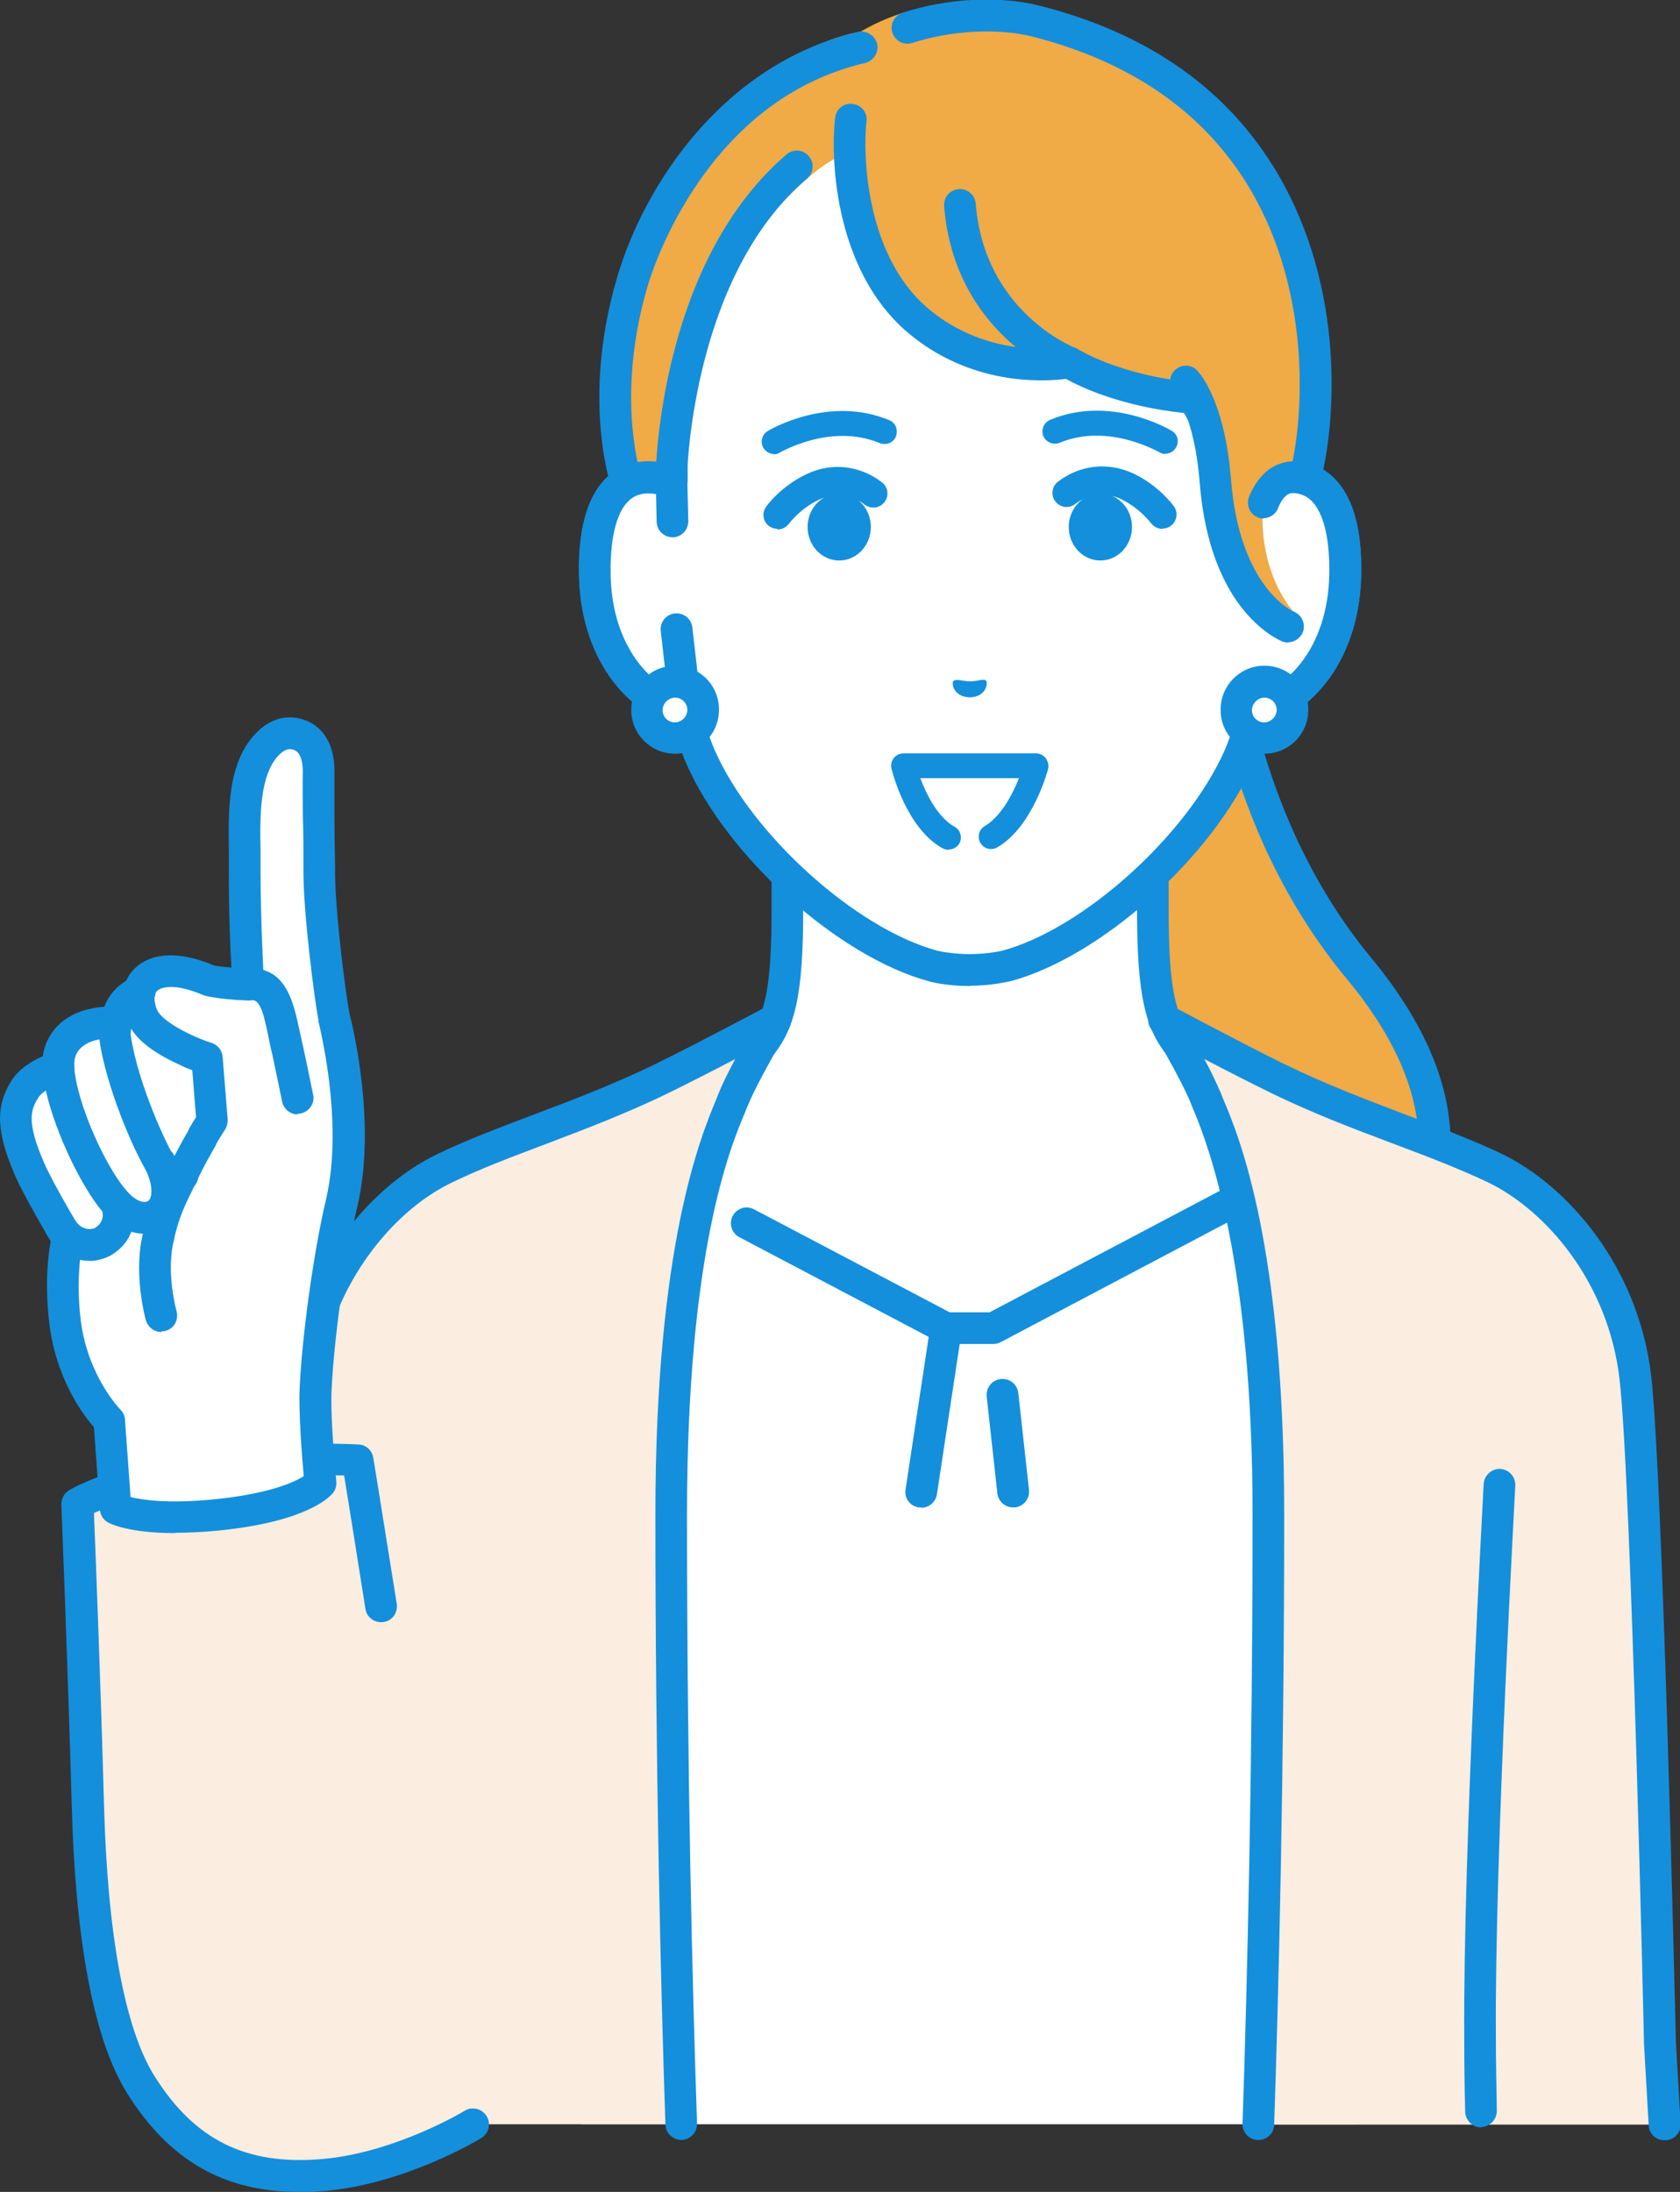 <?xml version="1.0" encoding="UTF-8"?>
<svg id="_レイヤー_2" data-name="レイヤー 2" xmlns="http://www.w3.org/2000/svg" viewBox="0 0 53.65 70">
  <rect x="0" y="0" width="53.65" height="70" fill="#333333" stroke="none"/>
  <defs>
    <style>
      .cls-1 {
        fill: #148fdc;
      }

      .cls-1, .cls-2, .cls-3, .cls-4 {
        stroke-width: 0px;
      }

      .cls-2 {
        fill: #f0aa46;
      }

      .cls-3 {
        fill: #fbeddf;
      }

      .cls-4 {
        fill: #fff;
      }
    </style>
  </defs>
  <g id="_レイヤー_1-2" data-name="レイヤー 1">
    <g>
      <g>
        <g>
          <path class="cls-2" d="M38.92,18.39h-4.3l.59,24.21s5.95.4,8.04-1.18c1.59-1.2,4.79-4.89.14-10.5-4.56-5.51-4.47-12.54-4.47-12.54Z"/>
          <path class="cls-1" d="M36.84,43.15c-.93,0-1.58-.04-1.66-.05-.28-.02-.49-.26-.47-.54.02-.28.26-.49.54-.47,1.6.11,6.11.12,7.7-1.08.62-.46,2.08-1.77,2.32-3.88.21-1.83-.55-3.81-2.27-5.88-3.97-4.79-4.5-10.61-4.57-12.36h-3.8c-.28,0-.51-.23-.51-.51s.23-.51.51-.51h4.3c.14,0,.26.05.36.15.09.1.15.23.15.36,0,.07-.03,6.92,4.35,12.21,1.9,2.3,2.74,4.53,2.49,6.65-.29,2.5-2,4.03-2.72,4.57-1.51,1.14-4.73,1.33-6.72,1.33Z"/>
        </g>
        <g>
          <path class="cls-4" d="M43.89,36.79c-4.16-1.57-5.42-2.5-6.14-3.31-.72-.81-.94-1.85-.94-4.47v-8.17l-5.84,1.44-5.84-1.44v8.17c0,2.63-.22,3.66-.94,4.47s-1.98,1.74-6.14,3.31c-4.16,1.56,8.26,9.05,8.26,9.05h9.32s12.42-7.49,8.26-9.05Z"/>
          <path class="cls-1" d="M35.63,46.35c-.17,0-.34-.09-.43-.24-.14-.24-.07-.55.17-.69,3.77-2.27,9.01-6.15,8.87-7.66,0-.08-.03-.29-.52-.48-4.09-1.54-5.49-2.49-6.34-3.45-.82-.92-1.07-2.05-1.07-4.81v-7.53l-5.21,1.28c-.08.02-.16.02-.24,0l-5.21-1.28v7.53c0,2.76-.25,3.89-1.07,4.81-.85.96-2.25,1.91-6.34,3.45-.5.19-.51.4-.52.48-.14,1.52,5.1,5.39,8.87,7.66.24.14.32.46.17.69-.14.24-.46.32-.69.17-1.61-.97-9.6-5.93-9.35-8.62.04-.42.27-.99,1.17-1.33,4.13-1.55,5.29-2.44,5.94-3.17.62-.7.81-1.67.81-4.14v-8.17c0-.16.07-.3.19-.4.12-.1.28-.13.43-.09l5.72,1.41,5.72-1.41c.15-.04.31,0,.43.09.12.1.19.24.19.4v8.17c0,2.47.19,3.44.81,4.14.65.73,1.82,1.62,5.94,3.17.9.34,1.14.91,1.17,1.33.25,2.69-7.75,7.66-9.35,8.62-.08.05-.17.07-.26.07Z"/>
        </g>
        <g>
          <polygon class="cls-4" points="41.48 37.27 31.73 42.42 30.21 42.42 20.44 37.27 18.68 49.2 18.58 67.84 43.36 67.84 43.26 49.2 41.48 37.27"/>
          <path class="cls-1" d="M32.35,48.14c-.25,0-.47-.19-.5-.45l-.34-3.09c-.03-.28.17-.53.45-.56.28-.03.53.17.56.45l.34,3.09c.03.28-.17.53-.45.56-.02,0-.04,0-.06,0Z"/>
          <path class="cls-1" d="M29.42,48.14s-.05,0-.08,0c-.28-.04-.47-.3-.42-.58l.79-5.21c.04-.28.3-.47.58-.42.28.04.47.3.42.58l-.79,5.21c-.04.25-.25.43-.5.43Z"/>
          <path class="cls-1" d="M31.73,42.92h-1.52c-.08,0-.16-.02-.24-.06l-6.36-3.35c-.25-.13-.34-.44-.21-.68.13-.25.44-.34.68-.21l6.25,3.29h1.27s8.11-4.28,8.11-4.28c.25-.13.55-.04.68.21.13.25.04.55-.21.68l-8.22,4.34c-.07.04-.15.06-.24.06Z"/>
        </g>
        <g>
          <path class="cls-3" d="M52.22,44c-.37-3.24-2.46-5.72-4.5-6.7-2.04-.97-4.4-1.63-6.9-2.84-1.28-.62-3.65-1.89-3.65-1.89,0,0,.98,1.62,1.36,2.56.37.94,1.98,4.14,1.98,13.22,0,8.07-.18,15.09-.32,19.5h12.96l-.15-2.61s-.41-18-.78-21.24Z"/>
          <path class="cls-1" d="M53.15,68.35c-.27,0-.49-.21-.5-.48l-.15-2.61c0-.2-.41-18.03-.78-21.21-.36-3.13-2.38-5.42-4.22-6.3-.93-.44-1.93-.82-2.99-1.22-1.25-.47-2.55-.96-3.91-1.62-.59-.29-1.42-.71-2.14-1.09.21.39.4.79.54,1.12.02.06.05.13.08.2.48,1.14,1.93,4.61,1.93,13.2,0,8.05-.17,15.06-.32,19.51,0,.28-.24.5-.52.49-.28,0-.5-.24-.49-.52.15-4.45.32-11.44.32-19.48s-1.4-11.71-1.85-12.81c-.04-.08-.07-.16-.09-.22-.35-.89-1.31-2.47-1.32-2.48-.12-.19-.09-.44.07-.61.16-.17.4-.21.61-.1.02.01,2.38,1.27,3.63,1.88,1.32.64,2.59,1.12,3.82,1.59,1.08.41,2.1.79,3.07,1.25,2.09,1,4.38,3.58,4.79,7.1.37,3.22.77,20.55.79,21.29l.15,2.59c.02.28-.2.52-.48.53,0,0-.02,0-.03,0Z"/>
        </g>
        <path class="cls-1" d="M47.3,67.94c-.27,0-.5-.22-.51-.5-.02-.75-.03-1.55-.03-2.37-.04-5.94.62-17.56.62-17.68.02-.28.26-.49.53-.48.28.02.49.25.48.53,0,.12-.66,11.71-.62,17.61,0,.82.02,1.61.03,2.36,0,.28-.22.51-.5.52,0,0,0,0-.01,0Z"/>
        <g>
          <path class="cls-3" d="M14.23,37.3c-1.54.73-3.1,2.33-3.94,4.45,0,0,0,0,0,0-.86,2.23-1.94,5.88-3.04,9.19-1.57,4.68-3.12,9.58-2.87,12.29.86,9.22,10.7,4.61,10.7,4.61h6.68c-.14-4.41-.32-11.43-.32-19.5,0-9.08,1.61-12.28,1.98-13.22.37-.94,1.35-2.56,1.35-2.56,0,0-2.37,1.26-3.65,1.89-2.5,1.22-4.85,1.87-6.9,2.84Z"/>
          <path class="cls-1" d="M10.05,69.51c-1.11,0-2.25-.2-3.25-.78-1.7-.97-2.68-2.8-2.93-5.45-.26-2.79,1.28-7.7,2.89-12.49.41-1.23.82-2.51,1.21-3.75.66-2.09,1.29-4.06,1.84-5.47,0,0,0-.01,0-.02.83-2.1,2.39-3.85,4.19-4.71.96-.46,1.98-.84,3.06-1.25,1.24-.47,2.51-.95,3.83-1.59,1.25-.61,3.61-1.86,3.63-1.88.2-.11.45-.07.61.1.16.17.18.41.07.61,0,.02-.96,1.6-1.32,2.48-.03.06-.06.14-.09.22-.46,1.09-1.85,4.42-1.85,12.81s.17,15.03.32,19.48c0,.28-.21.51-.49.52-.28,0-.51-.21-.52-.49-.15-4.46-.32-11.46-.32-19.51,0-8.59,1.46-12.06,1.93-13.2.03-.08.06-.15.08-.2.13-.33.33-.73.54-1.12-.72.38-1.55.8-2.14,1.09-1.36.66-2.66,1.15-3.92,1.63-1.06.4-2.05.77-2.98,1.22-1.55.74-2.96,2.34-3.69,4.18,0,0,0,.01,0,.02-.54,1.38-1.16,3.33-1.81,5.4-.4,1.24-.8,2.52-1.22,3.76-1.57,4.69-3.08,9.48-2.84,12.08.21,2.3,1.03,3.86,2.42,4.66,2.92,1.67,7.51-.44,7.56-.47.25-.12.55,0,.67.24.12.25,0,.55-.24.67-.15.07-2.61,1.21-5.24,1.21Z"/>
        </g>
      </g>
      <g>
        <g>
          <g>
            <path class="cls-4" d="M40.5,15.38s0,0,0,0v-4.9c0-1.41-.35-2.81-1.03-4.05-1.3-2.37-3.93-5.12-8.46-5.14h-.08c-4.53.02-7.16,2.78-8.46,5.14-.68,1.24-1.03,2.63-1.03,4.05v4.9s0,0,0,0c-1.05-.4-2.5-.14-2.45,2.95.04,2.74,1.69,4.2,2.91,4.36h0c.12.52.28,1.03.47,1.49,1.26,2.86,4.68,5.93,7.43,6.68,0,0,.49.13,1.17.13s1.17-.13,1.17-.13c2.75-.75,6.17-3.82,7.43-6.68.19-.46.35-.97.47-1.49h0c1.22-.15,2.86-1.62,2.91-4.36.05-3.09-1.39-3.35-2.45-2.95Z"/>
            <path class="cls-1" d="M30.97,31.49c-.74,0-1.28-.14-1.3-.15-2.89-.78-6.45-3.97-7.76-6.97-.16-.37-.3-.79-.42-1.26-1.48-.4-2.96-2.11-3-4.78-.03-1.63.35-2.73,1.11-3.27.38-.27.84-.38,1.34-.33v-4.26c0-1.5.38-2.98,1.1-4.29,1.1-2.01,3.73-5.38,8.9-5.4h.08c5.17.02,7.8,3.4,8.9,5.4.72,1.31,1.1,2.79,1.1,4.29v4.26c.5-.05.96.06,1.34.33.76.54,1.14,1.64,1.11,3.27-.04,2.67-1.52,4.39-3,4.78-.12.47-.26.89-.42,1.25-1.32,3-4.88,6.19-7.76,6.97-.03,0-.57.15-1.3.15ZM20.7,15.74c-.18,0-.36.04-.53.15-.46.32-.7,1.18-.68,2.43.04,2.46,1.47,3.74,2.47,3.86.21.03.38.18.43.39.12.54.27,1.01.44,1.4,1.19,2.7,4.51,5.69,7.1,6.39,0,0,.44.11,1.04.11s1.04-.11,1.04-.11c2.59-.7,5.9-3.69,7.1-6.4.17-.39.31-.86.44-1.4.05-.21.22-.36.43-.39,1-.12,2.43-1.4,2.47-3.86.02-1.24-.22-2.1-.68-2.43-.37-.26-.84-.14-1.08-.04,0,0-.01,0-.02,0-.01,0-.02,0-.04.01-.14.04-.3,0-.42-.08-.13-.1-.21-.25-.21-.41v-4.9c0-1.33-.34-2.65-.97-3.8-1-1.81-3.36-4.86-8.01-4.88h-.08c-4.65.02-7.02,3.07-8.01,4.88-.64,1.16-.97,2.47-.97,3.8v4.9c0,.17-.08.32-.22.42-.14.09-.31.12-.47.06-.14-.05-.34-.11-.56-.11Z"/>
          </g>
          <g>
            <path class="cls-4" d="M40.5,15.38v-1.28l-.46,8.58c1.22-.15,2.86-1.62,2.91-4.36.05-3.09-1.39-3.35-2.45-2.95Z"/>
            <path class="cls-1" d="M40.04,23.19c-.25,0-.47-.19-.5-.44-.03-.28.16-.53.44-.56,1-.12,2.43-1.41,2.47-3.86.02-1.24-.22-2.1-.68-2.43-.37-.26-.84-.14-1.08-.04-.16.06-.33.04-.47-.06-.14-.09-.22-.25-.22-.42v-1.28c0-.28.23-.51.51-.51s.51.23.51.51v.64c.5-.05.96.06,1.34.33.76.54,1.14,1.64,1.11,3.27-.05,2.88-1.76,4.65-3.35,4.85-.02,0-.04,0-.06,0Z"/>
          </g>
          <g>
            <path class="cls-2" d="M40.54,15.26s.12-.37.58-.41c.48-.05.62.16.65,0,.68-3.37.49-11.81-8.67-14.15-1.62-.41-3.22-1.06-5.62.31-4.05.76-6.64,5.78-7.29,7.99-1.1,3.73-.2,6.37-.2,6.37l.62,1.69.83-1.66s.39-6.32,4.36-9.71c.03-.03.41-.38.84-.61.32-.17.48-.26.48-.26,0,1.39.12,3.63,2.13,5.38,2.21,1.93,4.88,1.39,4.88,1.39,0,0,1.36.9,3.93,1.14.02,0,.13.13.28.43.23.57.5,1.31.61,2.53.36,3.99,2.42,3.92,2.42,3.92,0,0-1.28-1.28-1.02-3.73.04-.36.16-.6.16-.6Z"/>
            <path class="cls-1" d="M20.61,17.55c-.08,0-.15-.02-.23-.05-.25-.12-.35-.43-.23-.68l.78-1.56c.03-.96.34-7.03,4.19-10.33.21-.18.53-.16.71.06.18.21.16.53-.06.71-3.75,3.21-3.84,9.62-3.84,9.69,0,.08-.02.15-.05.22l-.83,1.66c-.09.18-.27.28-.45.28Z"/>
            <path class="cls-1" d="M19.99,15.86c-.21,0-.41-.13-.48-.34,0-.02-.2-.59-.3-1.55-.13-1.14-.14-2.96.5-5.12.88-2.99,3.42-6.83,7.69-7.83.27-.06.54.11.61.38.06.27-.11.54-.38.61-5.06,1.18-6.77,6.52-6.95,7.13-.59,2.01-.58,3.68-.46,4.73.09.84.25,1.33.26,1.33.09.26-.05.55-.32.64-.05.02-.11.03-.16.03Z"/>
            <path class="cls-1" d="M41.67,15.8s-.09,0-.13-.02c-.27-.07-.43-.35-.36-.62.44-1.66.75-5.7-1.24-9.09-1.43-2.44-3.77-4.08-6.96-4.9-1.1-.28-2.61-.2-3.84.2-.27.09-.55-.06-.64-.32-.09-.27.06-.55.32-.64,1.42-.47,3.11-.56,4.41-.22,3.46.88,6.01,2.69,7.58,5.37,2.15,3.67,1.86,7.92,1.35,9.86-.06.23-.26.38-.49.38Z"/>
            <path class="cls-1" d="M38.36,13.64c-.18,0-.36-.1-.45-.27-.04-.08-.07-.14-.1-.18-2.04-.22-3.32-.84-3.77-1.09-.7.09-3.07.24-5.11-1.53-2.19-1.91-2.43-5.29-2.26-6.81.03-.28.28-.48.56-.44.28.03.48.28.44.56-.12,1.08-.02,4.24,1.92,5.93,1.99,1.73,4.43,1.28,4.45,1.27.13-.03.27,0,.38.07.01,0,1.31.84,3.7,1.06.05,0,.09.01.13.03.1.04.26.1.55.67.13.25.03.55-.22.68-.07.04-.15.06-.23.06Z"/>
            <path class="cls-1" d="M40.36,16.56c-.06,0-.11,0-.17-.03-.26-.09-.4-.38-.31-.64.02-.06.23-.62.69-.93.51-.33,1-.21,1.05-.2.27.07.43.35.36.62-.07.27-.34.42-.61.36-.02,0-.13-.02-.26.06-.14.09-.25.31-.29.41-.07.21-.27.34-.48.34Z"/>
            <path class="cls-1" d="M41.14,20.52c-.06,0-.12-.01-.18-.03-.09-.04-2.33-.92-2.65-5.1-.17-2.13-.8-2.85-.81-2.86-.19-.2-.18-.52.02-.71.2-.19.51-.19.7,0,.09.09.89.97,1.09,3.48.27,3.48,1.98,4.22,2,4.23.26.1.39.39.3.65-.08.2-.27.33-.47.33Z"/>
            <path class="cls-1" d="M34.15,12.07c-.06,0-.12-.01-.18-.03-.14-.06-3.5-1.4-3.82-5.46-.02-.28.19-.52.47-.54.28-.02.52.19.54.47.27,3.41,3.06,4.55,3.17,4.6.26.1.39.4.29.66-.08.2-.27.32-.47.32Z"/>
          </g>
          <g>
            <path class="cls-4" d="M21.47,16.65l-.03-1.27c-1.05-.4-2.5-.14-2.45,2.95.04,2.74,1.69,4.2,2.91,4.36l-.3-2.62-.13-3.42Z"/>
            <path class="cls-1" d="M21.9,23.19s-.04,0-.06,0c-1.59-.2-3.31-1.97-3.35-4.85-.03-1.63.35-2.73,1.11-3.27.55-.39,1.27-.45,2.02-.16.19.07.32.26.33.46l.03,1.27c0,.28-.21.51-.49.52-.28,0-.51-.21-.52-.49l-.02-.89c-.24-.04-.53-.04-.77.13-.46.32-.7,1.18-.68,2.43.03,1.95.94,3.16,1.81,3.64l-.21-1.83c-.03-.28.17-.53.45-.56.28-.03.53.17.56.45l.3,2.62c.02.15-.04.31-.15.42-.1.09-.22.15-.36.15Z"/>
          </g>
        </g>
        <g>
          <g>
            <path class="cls-4" d="M41.28,22.67c0,.5-.4.9-.9.9-.5,0-.9-.4-.9-.9,0-.5.4-.9.9-.9.5,0,.9.4.9.9Z"/>
            <path class="cls-1" d="M40.38,24.07h0c-.78,0-1.41-.63-1.4-1.41,0-.38.15-.73.41-.99.27-.27.62-.41.99-.41h0c.78,0,1.41.63,1.4,1.41h-.51s.51,0,.51,0c0,.38-.15.73-.41.99-.27.27-.62.41-.99.41ZM40.38,22.28c-.1,0-.2.04-.28.12-.07.07-.12.17-.12.28,0,.22.18.39.39.39h0c.1,0,.2-.04.28-.12.07-.07.12-.17.12-.28,0-.22-.18-.39-.39-.39h0Z"/>
          </g>
          <g>
            <path class="cls-4" d="M22.46,22.67c0,.5-.4.9-.9.9-.5,0-.9-.4-.9-.9,0-.5.4-.9.9-.9.5,0,.9.4.9.9Z"/>
            <path class="cls-1" d="M21.56,24.07h0c-.78,0-1.41-.63-1.4-1.41,0-.38.15-.73.41-.99.27-.27.62-.41.99-.41h0c.78,0,1.41.63,1.4,1.41h-.51s.51,0,.51,0c0,.38-.15.73-.41.99-.27.27-.62.41-.99.41ZM21.56,22.28c-.1,0-.2.04-.28.12-.07.07-.12.17-.12.28,0,.22.18.39.39.39h0c.1,0,.2-.04.28-.12.07-.07.12-.17.12-.28,0-.22-.18-.39-.39-.39h0Z"/>
          </g>
        </g>
        <g>
          <path class="cls-1" d="M30.45,21.75c.07-.08.27,0,.52.01.26,0,.45-.1.52-.02.07.09-.01.52-.52.53-.51-.01-.6-.44-.52-.53Z"/>
          <path class="cls-1" d="M30.29,27.14c-.06,0-.13-.02-.19-.05-1.16-.64-1.61-2.46-1.63-2.54-.03-.12,0-.24.07-.34.07-.09.19-.15.31-.15h4.24c.12,0,.24.06.31.16.07.1.1.22.07.34-.02.07-.49,1.84-1.62,2.5-.19.11-.43.05-.54-.14-.11-.19-.05-.43.14-.54.51-.3.88-1,1.09-1.53h-3.15c.2.54.57,1.26,1.09,1.55.19.1.26.34.16.53-.07.13-.21.2-.35.2Z"/>
          <g>
            <path class="cls-1" d="M24.83,16.89c-.09,0-.18-.03-.26-.08-.2-.14-.25-.42-.11-.62.02-.03.47-.66,1.3-1.05.8-.38,1.69-.28,2.4.26.2.15.24.43.09.63-.15.2-.43.24-.63.09-.64-.49-1.29-.25-1.47-.16-.61.29-.95.76-.95.76-.09.12-.23.19-.37.19Z"/>
            <path class="cls-1" d="M24.72,14.5c-.13,0-.26-.07-.34-.19-.11-.19-.05-.43.13-.54.08-.05,1.96-1.16,3.89-.35.2.08.29.31.21.52-.08.2-.31.29-.52.21-1.55-.65-3.16.29-3.18.3-.06.04-.13.06-.2.06Z"/>
            <ellipse class="cls-1" cx="26.8" cy="16.83" rx="1.01" ry="1.07"/>
            <path class="cls-1" d="M37.12,16.89c-.14,0-.28-.07-.37-.19,0,0-.35-.47-.95-.76-.18-.09-.83-.33-1.47.16-.2.15-.48.11-.63-.09-.15-.2-.11-.48.09-.63.71-.54,1.6-.63,2.4-.26.83.39,1.28,1.03,1.3,1.05.14.2.1.48-.11.63-.08.06-.17.08-.26.08Z"/>
            <path class="cls-1" d="M37.22,14.5c-.07,0-.14-.02-.2-.06-.02,0-1.62-.95-3.18-.3-.2.08-.43-.01-.52-.21-.08-.2.01-.43.21-.52,1.93-.81,3.81.3,3.89.35.19.11.25.35.13.54-.07.12-.2.19-.34.19Z"/>
            <ellipse class="cls-1" cx="35.14" cy="16.83" rx="1.01" ry="1.07"/>
          </g>
        </g>
      </g>
      <g>
        <g>
          <path class="cls-3" d="M11.4,46.63s-.95-.06-2.26,0c-1.32.06-2.38.21-2.38.21-2.93.36-4.3,1.18-4.3,1.18,0,0,.21,5.26.33,9.59.1,3.51.53,7.12,1.69,8.97,1.13,1.8,2.78,3.14,5.82,2.88,2.48-.22,4.77-1.61,4.77-1.61l-2.92-16.54c-.41-2.58-.75-4.67-.75-4.67Z"/>
          <path class="cls-1" d="M9.54,70c-2.39,0-4.14-1.01-5.48-3.15-1.05-1.68-1.65-4.78-1.77-9.23-.12-4.28-.33-9.53-.33-9.58,0-.18.09-.36.25-.45.06-.04,1.49-.88,4.5-1.25.03,0,1.09-.16,2.42-.21,1.33-.06,2.28,0,2.32,0,.24.01.43.19.47.42,0,0,.34,2.09.75,4.67.04.28-.14.54-.42.58-.28.04-.54-.14-.58-.42-.3-1.9-.56-3.53-.68-4.26-.39-.01-1.04-.02-1.81.01-1.27.05-2.32.2-2.33.2-2.08.26-3.34.75-3.85.99.05,1.21.22,5.6.32,9.27.11,4.2.67,7.22,1.62,8.72,1.28,2.04,2.93,2.85,5.35,2.64,2.33-.2,4.53-1.53,4.55-1.54.24-.15.55-.07.7.17.15.24.07.55-.17.7-.1.06-2.42,1.46-4.99,1.69-.28.02-.55.04-.81.04Z"/>
        </g>
        <g>
          <g>
            <path class="cls-4" d="M3.69,48.18l-.21-2.81s-1.15-1.14-1.41-3.13c-.2-1.58.07-2.69.07-2.69,0,0-.89-1.48-1.21-2.21-.58-1.34-.53-1.95-.15-2.55.25-.4.81-.62,1.08-.7,0-.2,0-.38.06-.51.21-.58.76-.95,1.8-.94.09-.51.37-.82.74-.98h0c0-.28.5-1.09,2.21-.36.32.1,1.26.14,1.26.14,0,0-.12-1.96-.11-3.64,0-1.28-.2-3.16.76-4.09.15-.15.51-.44,1.01-.23.37.16.57.56.57,1.16,0,.66.02,1.7.02,3.05-.02,1.39.37,4.25.47,4.79,0,0,.88,3.28.25,5.94-.44,1.87-.76,4.49-.83,5.91-.05,1.05.16,3.03.16,3.03,0,0-.58.75-3.32,1.02-2.42.24-3.22-.21-3.22-.21Z"/>
            <path class="cls-1" d="M5.59,48.96c-1.48,0-2.07-.3-2.14-.34-.15-.08-.24-.23-.26-.4l-.19-2.64c-.34-.39-1.2-1.53-1.42-3.28-.16-1.27-.04-2.25.04-2.66-.25-.42-.87-1.49-1.14-2.1-.6-1.39-.63-2.2-.12-3.02.26-.41.69-.65,1.01-.79.01-.12.04-.22.07-.32.19-.54.68-1.16,1.89-1.26.14-.36.38-.64.7-.83.08-.19.24-.4.48-.56.39-.25,1.1-.44,2.32.07.1.03.32.05.56.07-.04-.71-.09-1.98-.08-3.1,0-.19,0-.39,0-.6-.02-1.3-.06-2.91.93-3.85.62-.59,1.24-.46,1.56-.33.33.14.89.54.88,1.63,0,.35,0,.79,0,1.36,0,.49.01,1.05.02,1.68-.02,1.33.35,4.11.46,4.68.08.3.88,3.5.25,6.17-.42,1.77-.75,4.35-.82,5.82-.05,1,.15,2.93.15,2.95.01.13-.02.26-.1.36-.12.15-.86.93-3.67,1.21-.53.05-.98.07-1.37.07ZM4.17,47.81c.37.09,1.2.22,2.69.07,1.76-.18,2.55-.55,2.84-.74-.05-.59-.17-1.98-.13-2.83.07-1.51.41-4.17.84-6,.59-2.5-.24-5.66-.24-5.69,0-.01,0-.02,0-.03-.11-.57-.5-3.47-.48-4.89,0-.62,0-1.18-.02-1.67,0-.57-.01-1.02,0-1.38,0-.21-.03-.59-.26-.69-.14-.06-.27-.06-.47.12-.66.63-.64,2-.62,3.1,0,.22,0,.43,0,.63,0,1.64.11,3.59.11,3.6,0,.14-.04.28-.14.39-.1.1-.24.16-.38.15-.17,0-1.02-.05-1.39-.16-.02,0-.04-.01-.05-.02-.83-.35-1.22-.25-1.35-.19-.11.05-.14.11-.15.13-.02.2-.14.36-.32.43-.24.11-.38.3-.43.6-.04.24-.25.41-.5.41-.01,0-.02,0-.04,0-1.06,0-1.23.46-1.28.61-.01.03-.03.12-.03.31.01.24-.14.45-.37.51-.28.08-.64.26-.78.48-.24.38-.38.77.19,2.08.3.69,1.17,2.13,1.17,2.15.07.11.09.25.06.38,0,0-.24,1.05-.06,2.51.23,1.78,1.25,2.82,1.26,2.83.09.09.14.2.15.32l.18,2.48ZM4.97,31.68h0s0,0,0,0Z"/>
          </g>
          <path class="cls-1" d="M9.51,35.59c-.24,0-.45-.17-.5-.41-.11-.52-.28-1.35-.31-1.49-.05-.19-.09-.39-.13-.59-.14-.69-.25-1.14-.5-1.16-.05,0-.1,0-.15,0-.28,0-.5-.23-.5-.51,0-.28.23-.5.51-.5.06,0,.13,0,.2,0,1.03.07,1.25,1.12,1.43,1.96.04.18.08.36.12.54.05.2.29,1.4.32,1.53.06.27-.12.54-.4.6-.03,0-.07.01-.1.01Z"/>
          <path class="cls-1" d="M5.15,42.54c-.22,0-.42-.15-.49-.37-.02-.06-.43-1.58-.07-2.87.18-.76.4-1.21.68-1.78l.11-.23s0-.02.01-.02c.25-.5.48-.92.64-1.19,0,0,0-.01,0-.02.09-.16.17-.29.23-.38l-.12-1.5c-.1-.04-.21-.08-.33-.14-.8-.36-1.32-.73-1.59-1.14-.39-.59-.29-1.27-.28-1.34.05-.28.31-.46.58-.42.28.05.46.31.42.58h0s-.05.35.12.61c.09.13.36.41,1.16.77.29.13.52.2.52.2.21.06.35.24.37.45l.16,2c0,.11-.02.23-.08.32,0,0-.12.18-.29.47,0,0,0,.01,0,.02-.15.26-.38.66-.62,1.16,0,0,0,.02-.01.02l-.1.21c-.27.55-.45.92-.6,1.57,0,0,0,.02,0,.03-.29,1.01.06,2.31.07,2.33.07.27-.08.55-.35.62-.05.01-.09.02-.14.02Z"/>
          <path class="cls-1" d="M2.85,40.26c-.1,0-.2,0-.3-.03-.31-.07-.74-.26-1.08-.84-.14-.24-.06-.55.18-.69.24-.14.55-.06.69.18.12.21.26.33.42.36.14.03.27-.01.31-.05.31-.22.19-.54.18-.55-.11-.26.01-.55.27-.66.26-.11.55.01.66.27.16.37.25,1.22-.53,1.77-.18.13-.48.25-.81.25Z"/>
          <path class="cls-1" d="M4.6,39.4c-.43,0-.88-.22-1.25-.62-.15-.16-.29-.35-.44-.58-.7-1.06-1.49-2.92-1.55-4.09-.01-.28.2-.52.48-.53.28-.01.52.2.53.48.04.86.68,2.53,1.38,3.58.12.18.24.33.35.45.18.2.45.36.62.27.16-.09.17-.52-.07-1.01-.12-.25-.02-.55.24-.68.25-.12.55-.02.68.24.48,1,.34,1.96-.35,2.34-.19.1-.39.15-.6.15Z"/>
          <path class="cls-1" d="M5.76,38.03c-.29,0-.58-.11-.85-.31-.31-.24-1.46-2.68-1.73-4.48-.04-.28,0-.51.04-.69.05-.27.32-.46.59-.4.27.05.45.32.4.59-.02.12-.05.24-.03.35.24,1.58,1.16,3.5,1.39,3.87.08.05.15.08.2.07.02,0,.03,0,.05,0,.28-.01.51.21.52.49,0,.27-.19.49-.45.52-.05,0-.09,0-.14,0ZM5.6,36.98h0,0ZM5.52,36.91s0,0,0,0c0,0,0,0,0,0Z"/>
        </g>
      </g>
    </g>
  </g>
</svg>